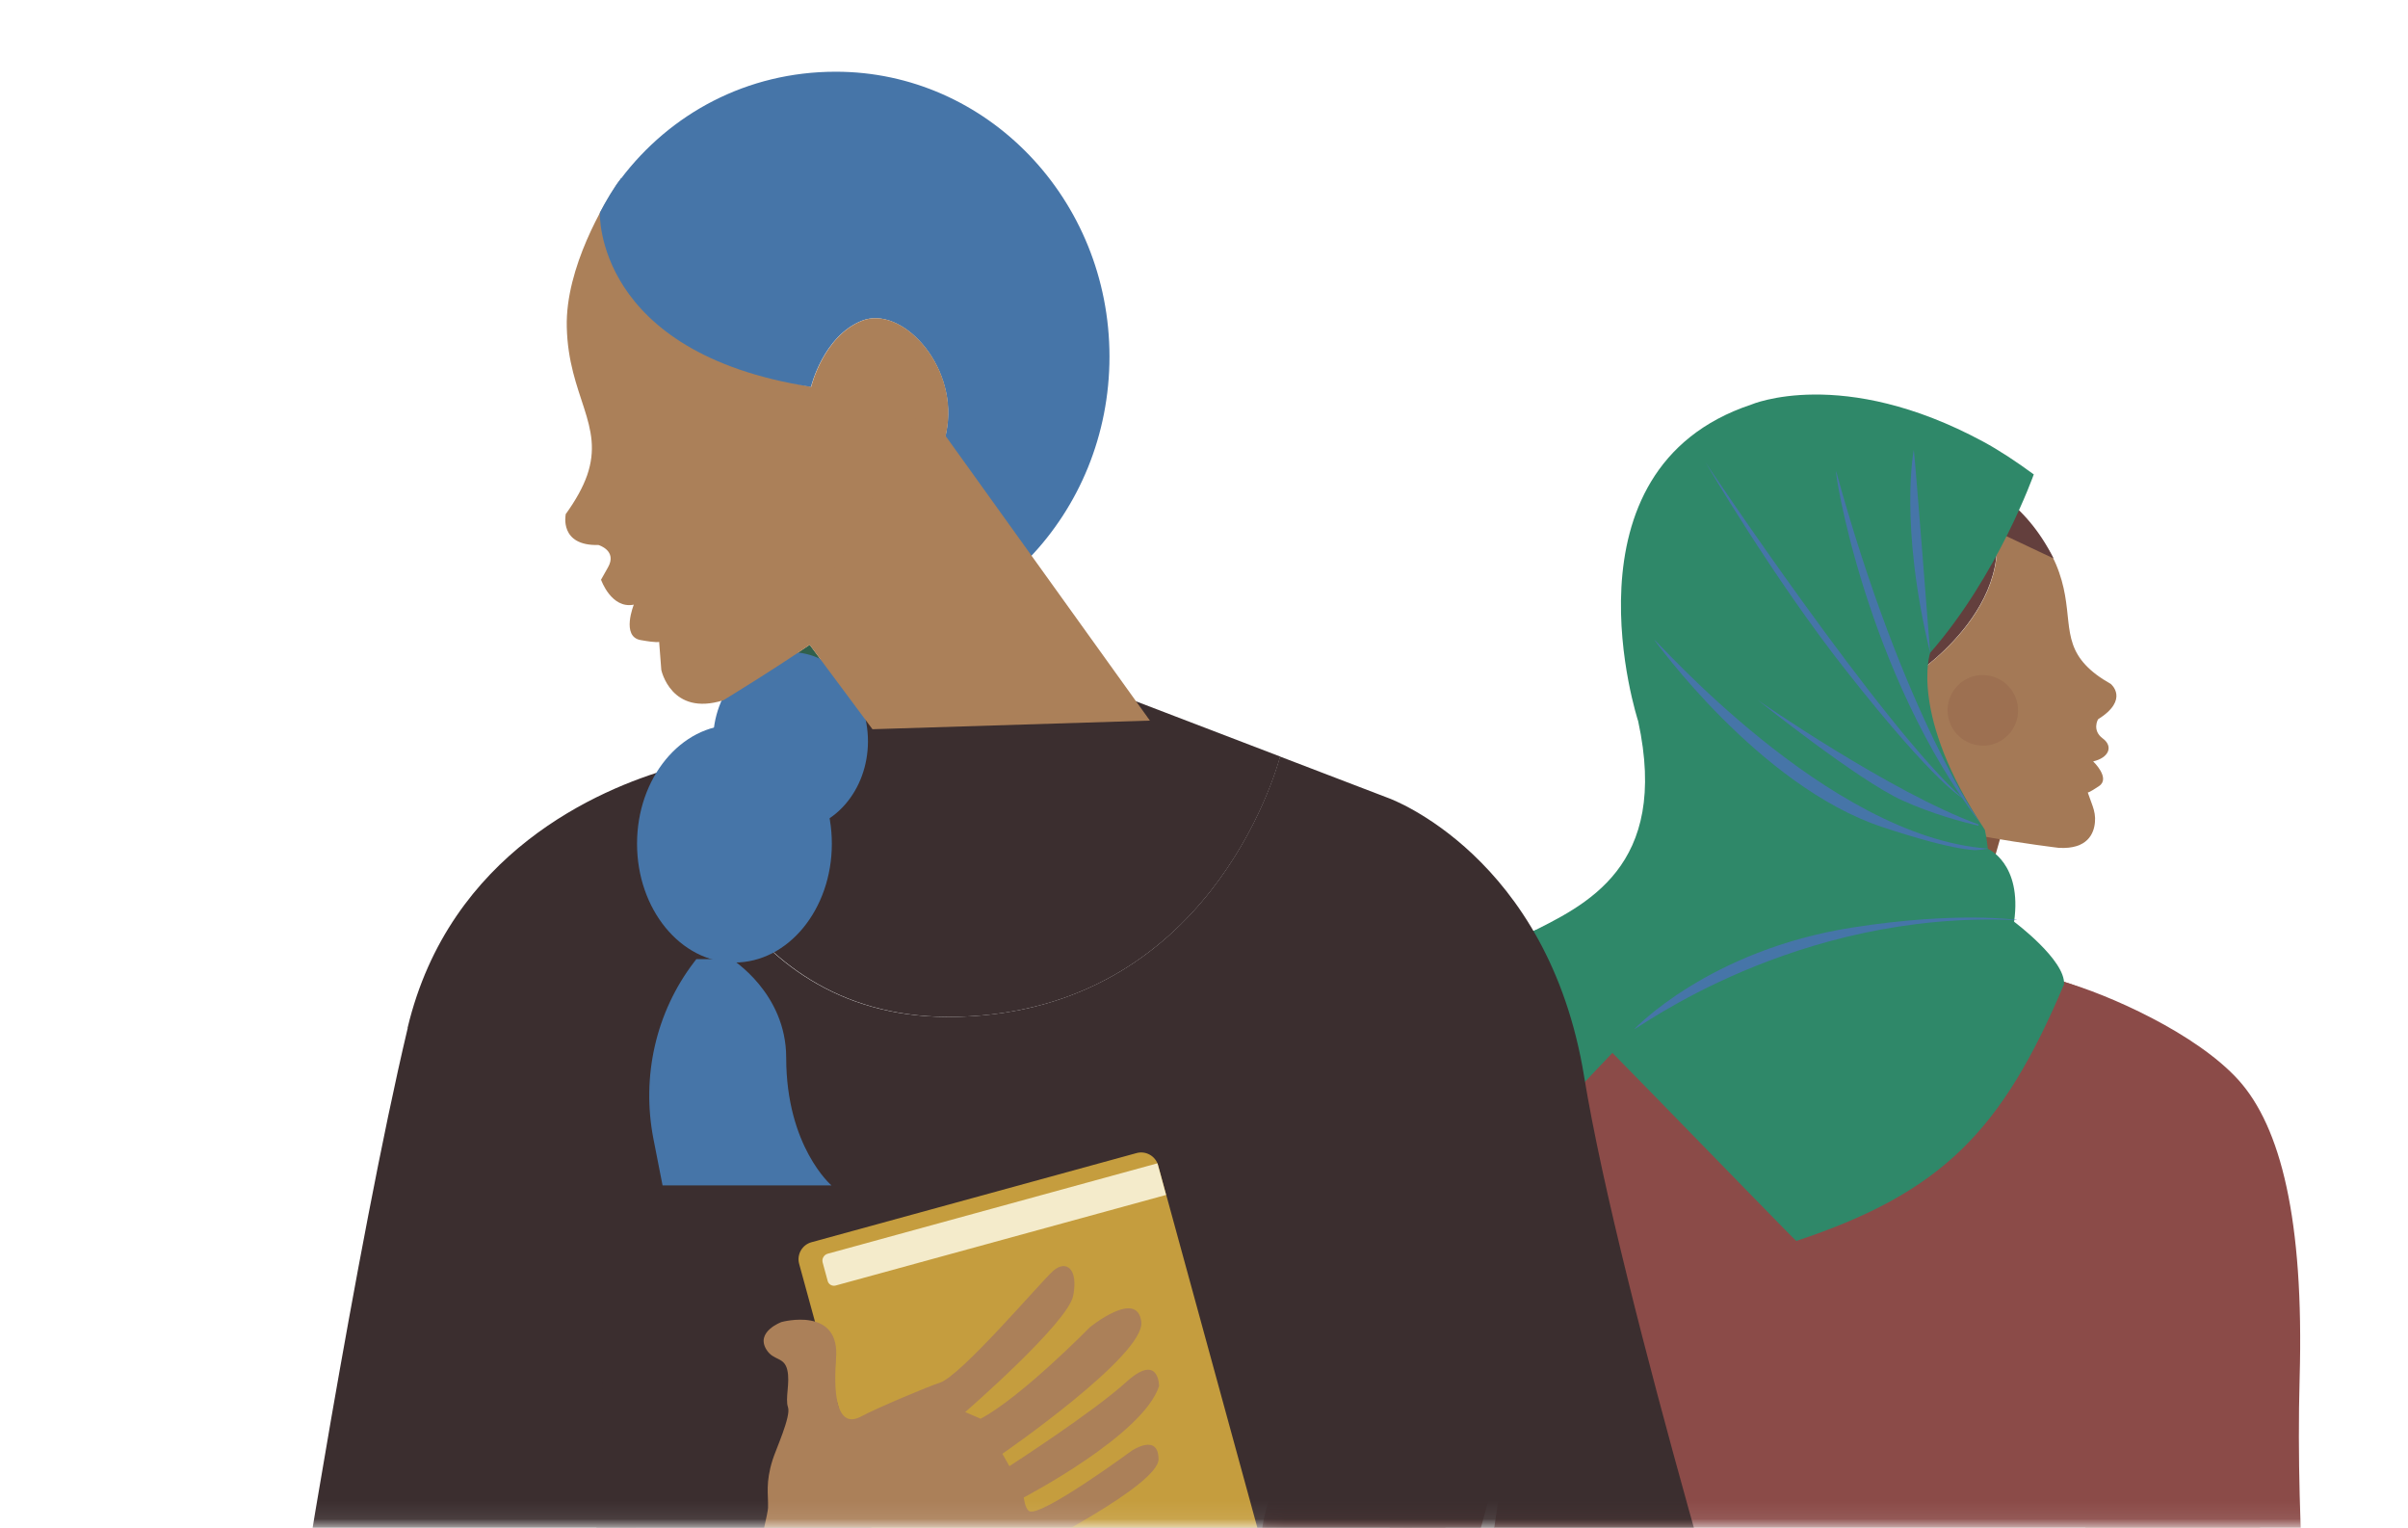 <svg width="134" height="85" viewBox="0 0 134 85" fill="none" xmlns="http://www.w3.org/2000/svg">
<mask id="mask0_16_314" style="mask-type:luminance" maskUnits="userSpaceOnUse" x="70" y="16" width="64" height="69">
<path d="M133.56 16.22H70.13V84.92H133.56V16.22Z" fill="white"/>
</mask>
<g mask="url(#mask0_16_314)">
<path d="M125.56 91.97C125.56 91.97 126.3 75.55 125.33 66.73C124.28 57.22 114.73 54.58 114.73 54.58L109.62 52.55C109.97 51.31 111.61 45.6 111.61 45.58L105.4 38.49L99.59 49.45C99.08 49.74 98.54 49.97 97.84 50.18L95.9 50.65L95.84 50.67L87.41 52.73C87.41 52.73 80.79 54.21 78.27 62.82C75.74 71.43 74.63 82.09 74.63 82.09L79.37 87.14L89.36 66.81L111.59 68.89L118 92.03L125.56 91.97Z" fill="#835540"/>
<path d="M114.73 54.58C114.73 54.58 106.97 60.78 91.63 51.67C90.09 52.07 81.61 52.75 78.74 61.16C76.32 68.26 73.69 77.07 71.17 82.08C69.92 84.58 69.78 87.5 70.84 90.09C72.32 93.75 74.79 98.42 78.19 100.27L83.87 79.7C84.02 79.99 79.83 105.81 80.51 106.17C85.66 108.86 116.37 120.92 128.66 94.56C128.66 94.56 127.72 85.49 127.97 76.66C128.22 67.83 126.91 62.69 124.57 60.09C122.22 57.49 117.31 55.31 114.73 54.59" fill="#8B4B48"/>
<path d="M104.98 42.04C104.98 42.04 104.65 42.66 103.31 40.57C101.98 38.47 102.63 37.05 104.25 36.97C105.88 36.89 106.66 37.45 106.66 37.45C106.66 37.45 113.7 32.79 110.1 26.99C107.29 25.46 103.88 25.2 100.72 26.63C95.34 29.06 93.58 34.5 96.11 40.11C98.64 45.72 106.57 46.99 111.95 44.56C111.98 44.55 107.9 44.07 107.15 43.41C105.6 42.03 104.98 42.04 104.98 42.04Z" fill="#633F3D"/>
<path d="M117.46 38.05C116.84 37.7 116.4 37.36 116.07 37.01C114.63 35.49 115.47 33.9 114.41 31.39C113.51 29.26 111.07 27.58 110.32 27.12C110.25 27.08 110.18 27.04 110.11 27C113.71 32.8 106.67 37.45 106.67 37.45C106.67 37.45 105.47 34.82 103.4 35.73C101.91 36.38 101.45 38.86 102.82 40.94C103.89 42.57 105.42 41.87 105.42 41.87C105.42 41.87 105.99 45.24 107.81 45.91C108.45 46.15 109.5 46.37 110.59 46.57C112.63 46.94 114.57 47.17 114.57 47.17C116.17 47.26 116.53 46.37 116.58 45.73C116.61 45.43 116.55 45.12 116.45 44.84L116.18 44.09C116.18 44.09 116.25 44.11 116.81 43.73C117.46 43.29 116.48 42.36 116.48 42.36C117.35 42.16 117.62 41.53 117.01 41.08C116.4 40.63 116.75 40.02 116.75 40.02C118.52 38.91 117.46 38.05 117.46 38.05Z" fill="#A47956"/>
<path d="M104.58 26C104.58 26 111.06 24.68 114.28 31.07L104.07 26.25C104.31 25.9 104.24 26.31 104.58 25.99" fill="#633F3D"/>
<path d="M110.34 37.56C110.28 37.56 110.21 37.56 110.15 37.56C109.07 37.67 108.28 38.63 108.39 39.71C108.49 40.72 109.34 41.48 110.34 41.48C110.4 41.48 110.47 41.48 110.53 41.48C111.61 41.37 112.4 40.41 112.29 39.33C112.19 38.32 111.34 37.56 110.34 37.56Z" fill="#9D7051"/>
<path d="M113.18 26.38C113.18 26.38 111.2 31.98 107.41 36.32C107.41 36.32 106.2 39.77 110.45 46.16C110.45 46.16 112.82 55.66 101.95 53.32C95.61 51.95 92.76 55.38 92.76 55.38L87.54 60.88C72.36 48.55 94.69 56.38 91.16 40.12C91.16 40.12 86.58 26.13 97.45 22.51C97.45 22.51 102.5 20.33 110.36 24.57C111.23 25.04 112.19 25.67 113.17 26.39" fill="#2F8869"/>
<path d="M107.41 36.33C107.41 36.33 106.59 25.76 106.5 25.03C106.5 25.03 105.67 29.12 107.41 36.33Z" fill="#4675A8"/>
<path d="M110.25 45.87C110.25 45.87 105.96 39.94 102.18 26.23C102.03 25.91 103.78 37.43 110.25 45.87Z" fill="#4675A8"/>
<path d="M109.27 44.45C104.77 40.48 94.91 25.73 94.91 25.73C94.91 25.73 98.67 32.16 102.74 37.32C107.87 43.84 109.28 44.44 109.28 44.44" fill="#4675A8"/>
<path d="M110.09 45.94L110.11 45.87C105.25 44.11 97.82 38.95 97.82 38.95C97.82 38.95 103.42 43.43 105.86 44.53C107.56 45.3 109.24 45.74 110.1 45.94" fill="#4675A8"/>
<path d="M110.61 47.21C101.67 46.55 92.08 35.46 92.06 35.6C92.06 35.6 97.89 43.74 104.74 46.01C108.91 47.39 110.14 47.37 110.61 47.26V47.21Z" fill="#4675A8"/>
<path d="M110.61 47.22C110.61 47.22 112.54 48.02 112.08 51.28C112.08 51.28 114.94 53.41 114.86 54.76C111.41 62.92 108.06 66.35 99.96 69.04C99.89 69.04 84.46 53.06 84.08 52.96C79.45 51.69 110.6 47.22 110.6 47.22" fill="#2F8869"/>
<path d="M112.23 51.19C99.84 50.62 91 57.36 90.95 57.25C90.95 57.25 95.08 52.85 103.1 51.6C108.91 50.69 112.23 51.18 112.23 51.18" fill="#4675A8"/>
</g>
<mask id="mask1_16_314" style="mask-type:luminance" maskUnits="userSpaceOnUse" x="0" y="0" width="116" height="85">
<path d="M115.23 0H0V84.92H115.23V0Z" fill="white"/>
</mask>
<g mask="url(#mask1_16_314)">
<path d="M44.62 42.86C44.62 42.86 44.93 45.32 40.41 46.32C35.9 47.32 47.49 45.82 47.49 45.82C47.49 45.82 45.49 42.61 44.61 42.86" fill="#835540"/>
<path d="M40.97 38.51C40.97 38.51 39.31 40.62 40.99 43.03C41.99 44.47 47.57 43.59 46.64 38L45.06 35.87C43.68 36.81 42.37 37.61 40.98 38.5" fill="#30604C"/>
<path d="M53.33 56.57C67.19 56.18 70.97 43.09 71.24 42.09L63.22 39.02L49.14 38.64L48.63 39.86L39.37 42.28C39.37 42.28 38.57 42.4 37.32 42.76C37.59 44.05 40.6 56.92 53.34 56.57" fill="#3B2E2F"/>
<path d="M22.69 57.19C19.84 69.17 16.29 91.78 16.29 91.78L30.25 104.65L41.23 62.52L72.19 63.46L84.87 109.75L98.27 98.76C98.27 98.76 90.15 72.16 88.15 59.87C86.14 47.59 77.29 44.41 77.29 44.41L71.23 42.09C70.96 43.08 67.19 56.18 53.32 56.57C40.58 56.93 37.57 44.05 37.3 42.76C33.38 43.89 25.01 47.41 22.68 57.19" fill="#3B2E2F"/>
<path d="M82.28 61.33L32.53 62.21C32.53 62.21 36.68 87.08 28.01 107.58C19.34 128.08 84 120.93 84 120.93C84 120.93 91.37 111.91 81.15 91.79C72.75 75.25 82.28 61.33 82.28 61.33Z" fill="#3B2E2F"/>
<path d="M48.3 41.24C48.3 43.98 46.37 46.2 43.99 46.2C41.61 46.2 39.68 43.98 39.68 41.24C39.68 38.5 41.61 36.28 43.99 36.28C46.37 36.28 48.3 38.5 48.3 41.24Z" fill="#4675A8"/>
<path d="M46.29 46.94C46.29 50.59 43.86 53.55 40.87 53.55C37.88 53.55 35.45 50.59 35.45 46.94C35.45 43.29 37.88 40.33 40.87 40.33C43.86 40.33 46.29 43.29 46.29 46.94Z" fill="#4675A8"/>
<path d="M38.62 53.53C38.66 53.47 38.71 53.42 38.75 53.36H40.71C40.71 53.36 43.75 55.24 43.75 58.84C43.75 63.8 46.27 65.95 46.27 65.95H36.87L36.36 63.35C35.69 59.9 36.49 56.32 38.62 53.53Z" fill="#4675A8"/>
<path d="M50.02 26.49C50.02 26.49 52.21 27.24 52.71 23.73C53.21 20.22 50.13 16.99 47.97 17.84C45.81 18.69 45.13 21.52 45.13 21.52C45.13 21.52 33.27 19.6 34.54 9.96C37.29 6.32 41.56 3.99 46.51 3.99C54.92 3.99 61.74 11.09 61.74 19.84C61.74 28.59 54.92 35.69 46.51 35.69C46.47 35.69 48.09 33.48 48.67 32.18C49.87 29.48 50.02 26.48 50.02 26.48" fill="#4675A8"/>
<path d="M31.47 28.62C32.06 27.8 32.44 27.1 32.67 26.45C33.65 23.63 31.63 22.06 31.54 18.19C31.46 14.89 33.64 11.28 34.34 10.24C34.41 10.14 34.48 10.05 34.55 9.96C33.28 19.6 45.14 21.52 45.14 21.52C45.14 21.52 45.82 18.69 47.98 17.84C50.14 16.99 53.22 20.22 52.72 23.73C52.22 27.24 50.03 26.49 50.03 26.49C50.03 26.49 50.59 31.22 48.62 33.16C47.93 33.84 46.7 34.75 45.39 35.65C42.96 37.32 40.25 38.96 40.25 38.96C37.34 39.87 36.8 37.27 36.8 37.27L36.68 35.71C36.68 35.71 36.6 35.78 35.65 35.61C34.55 35.42 35.27 33.64 35.27 33.64C34.02 33.89 33.45 32.26 33.45 32.26C33.45 32.26 33.29 32.51 33.83 31.57C34.37 30.63 33.3 30.32 33.3 30.32C31.11 30.38 31.48 28.63 31.48 28.63" fill="#AB8059"/>
<path d="M44.54 35.18L48.55 40.57L63.99 40.09L51.39 22.54L44.54 35.18Z" fill="#AB8059"/>
<path d="M33.38 11.83C33.38 11.83 33.06 19.64 45.13 21.52L34.57 9.91C34.19 10.37 33.68 11.25 33.38 11.83Z" fill="#4675A8"/>
<path d="M95.94 116.48C95.94 93.43 79.33 74.74 58.84 74.74C38.35 74.74 21.74 93.43 21.74 116.48C21.74 139.53 38.35 158.22 58.84 158.22C79.33 158.22 95.94 139.53 95.94 116.48Z" fill="#3B2E2F"/>
<path d="M70.19 89.52L52.1 94.48C51.58 94.62 51.04 94.32 50.9 93.79L44.47 70.31C44.33 69.79 44.64 69.25 45.16 69.11L63.25 64.15C63.77 64.01 64.31 64.32 64.45 64.84L70.88 88.32C71.02 88.84 70.72 89.38 70.19 89.52Z" fill="#C59D3E"/>
<path d="M64.89 66.48L46.5 71.52C46.31 71.57 46.11 71.46 46.06 71.27L45.78 70.24C45.72 70.03 45.85 69.81 46.06 69.75L64.41 64.72L64.89 66.48Z" fill="#F4EBCB"/>
<path d="M43.91 90C44.2 90.55 44.28 90.47 44.9 90.64C45.87 90.9 47.48 91 49.61 89.98C53.27 88.24 57.12 86.33 57.12 86.33C57.12 86.33 64.48 82.64 64.47 81.18C64.46 79.71 62.98 80.71 62.98 80.71C62.98 80.71 57.91 84.44 57.27 84.07C57.04 83.94 56.97 83.31 56.97 83.31C56.97 83.31 63.63 79.84 64.5 77.11C64.5 77.11 64.5 75.23 62.67 76.89C60.84 78.56 56.17 81.57 56.17 81.57L55.78 80.88C55.78 80.88 63.74 75.39 63.51 73.54C63.29 71.69 60.65 73.84 60.65 73.84C60.65 73.84 56.85 77.72 54.57 78.93L53.71 78.56C53.71 78.56 59.42 73.61 59.72 72.09C60.02 70.57 59.32 70.08 58.61 70.7C57.9 71.33 53.46 76.57 52.29 76.93C51.73 77.1 48.76 78.35 47.91 78.81C46.66 79.48 46.36 77.82 46.52 75.72C46.52 75.69 46.52 75.66 46.52 75.63C46.8 72.64 43.49 73.55 43.49 73.55C43.49 73.55 42.01 74.09 42.66 75.1C43.06 75.72 43.63 75.47 43.81 76.21C43.98 76.92 43.68 77.8 43.85 78.29C44.03 78.79 43.16 80.67 42.99 81.23C42.59 82.51 42.76 83.12 42.74 83.89C42.74 84.13 42.3 85.96 42.25 86.13C42.06 86.79 42.19 86.82 42.47 87.37L43.9 89.99L43.91 90Z" fill="#AB8059"/>
</g>
</svg>

